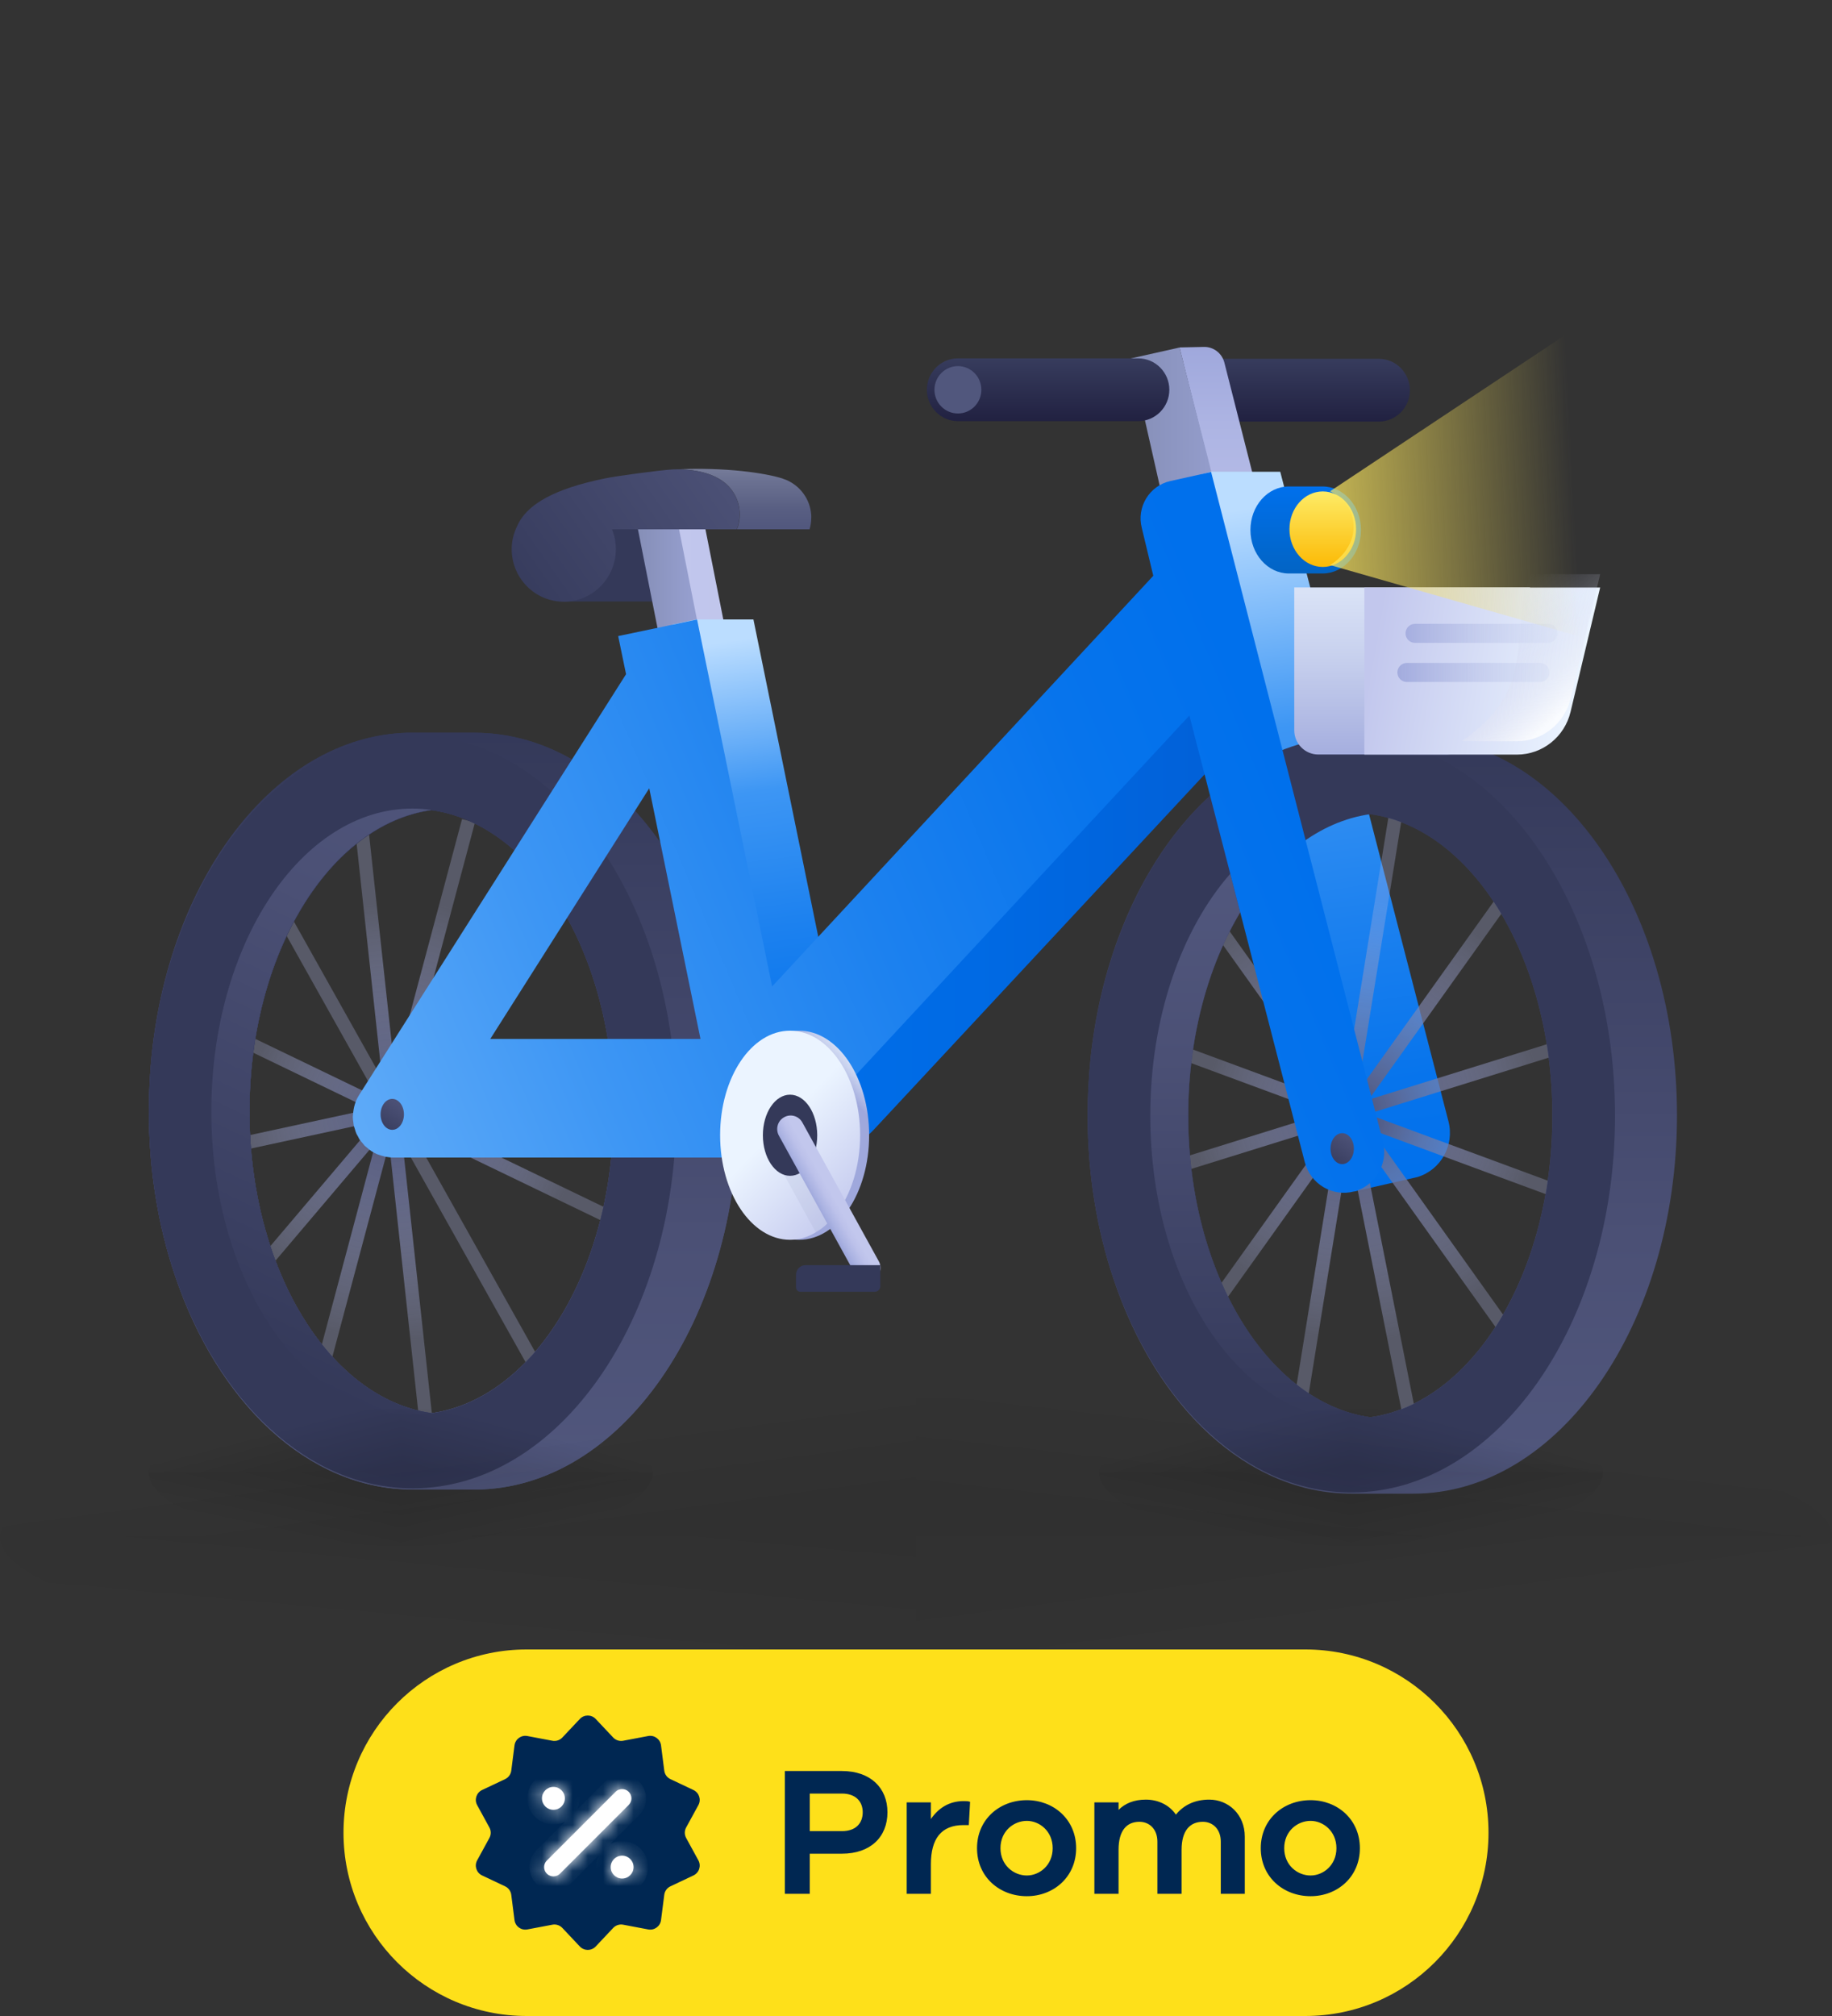 <svg width="120" height="132" viewBox="0 0 120 132" fill="none" xmlns="http://www.w3.org/2000/svg">
<rect x="0" y="0" width="120" height="132" fill="#333333" stroke="none"/>
<path d="M90.315 23.494H78.503C77.381 23.494 76.468 24.416 76.468 25.549C76.468 26.682 77.381 27.604 78.503 27.604H90.315C91.437 27.604 92.35 26.682 92.35 25.549C92.35 24.416 91.437 23.494 90.315 23.494Z" fill="url(#paint0_linear_8033_267336)"/>
<path d="M36.923 39.382H42.908L42.047 33.756L37.325 34.277L36.923 39.382Z" fill="#343959"/>
<path d="M27.962 93.593L23.597 53.371" stroke="url(#paint1_radial_8033_267336)" stroke-width="0.875" stroke-miterlimit="10"/>
<path d="M20.258 92.81L30.687 53.744" stroke="url(#paint2_radial_8033_267336)" stroke-width="0.875" stroke-miterlimit="10"/>
<path d="M13.24 66.828L40.786 80.108" stroke="url(#paint3_radial_8033_267336)" stroke-width="0.875" stroke-miterlimit="10"/>
<path d="M14.268 86.324L38.425 57.836" stroke="url(#paint4_radial_8033_267336)" stroke-width="0.875" stroke-miterlimit="10"/>
<path d="M10.895 75.952L42.494 69.123" stroke="url(#paint5_radial_8033_267336)" stroke-width="0.875" stroke-miterlimit="10"/>
<path d="M15.906 55.266L35.648 90.473" stroke="url(#paint6_radial_8033_267336)" stroke-width="0.875" stroke-miterlimit="10"/>
<path d="M45.865 32.926L44.136 33.275L50.695 66.361L52.423 66.012L45.865 32.926Z" fill="url(#paint7_linear_8033_267336)"/>
<path d="M44.168 33.082L41.578 33.605L48.137 66.692L50.727 66.168L44.168 33.082Z" fill="url(#paint8_linear_8033_267336)"/>
<path d="M55.739 71.807L52.202 72.546L50.559 72.895L44.012 40.898L45.616 40.56H49.351L55.739 71.807Z" fill="url(#paint9_linear_8033_267336)"/>
<path d="M92.355 72.37L89.793 73.017L84.612 52.199L79.879 33.201L79.097 30.07L77.261 22.749C77.261 22.749 78.117 22.732 78.865 22.715C79.488 22.704 80.038 23.127 80.197 23.734L82.56 33.03L92.36 72.364L92.355 72.37Z" fill="url(#paint10_linear_8033_267336)"/>
<path d="M89.755 73.027L86.337 73.891L76.265 33.143L74.082 23.466L77.263 22.754L79.139 30.075L79.915 33.206L84.614 52.203L89.76 73.033L89.755 73.027Z" fill="url(#paint11_linear_8033_267336)"/>
<path d="M49.79 74.188L47.216 71.744L77.126 39.627L83.543 45.723L57.243 73.959C55.248 76.1 51.91 76.209 49.784 74.188H49.79Z" fill="url(#paint12_linear_8033_267336)"/>
<path d="M31.084 47.973H27.026C18.365 47.973 11.195 57.102 9.943 69.025C9.818 70.25 9.75 71.509 9.75 72.78C9.75 76.615 10.362 80.244 11.45 83.478C14.228 91.789 20.162 97.53 27.026 97.53H31.084C40.623 97.53 48.355 86.432 48.355 72.751C48.355 59.071 40.629 47.978 31.084 47.978V47.973ZM28.262 92.528C21.568 91.589 16.342 83.1 16.342 72.78C16.342 62.46 21.568 53.983 28.262 53.038C34.956 53.971 40.193 62.448 40.193 72.78C40.193 83.112 34.956 91.595 28.262 92.528Z" fill="url(#paint13_linear_8033_267336)"/>
<path d="M27.026 48.123C18.382 48.123 11.212 57.195 9.943 69.027C9.818 70.252 9.75 71.511 9.75 72.781C9.75 76.617 10.362 80.246 11.45 83.48C14.239 91.745 20.168 97.452 27.026 97.452C36.565 97.452 44.296 86.404 44.296 72.781C44.296 59.159 36.571 48.117 27.026 48.117V48.123ZM28.262 92.535C21.568 91.596 16.342 83.107 16.342 72.787C16.342 62.467 21.568 53.99 28.262 53.045C34.956 53.978 40.193 62.456 40.193 72.787C40.193 83.119 34.956 91.602 28.262 92.535Z" fill="#343959"/>
<path d="M28.262 92.528C28.069 92.562 27.865 92.579 27.649 92.597C27.445 92.614 27.236 92.62 27.02 92.62C19.742 92.62 13.842 83.736 13.842 72.775C13.842 61.813 19.742 52.941 27.02 52.941C27.23 52.941 27.445 52.947 27.649 52.964C27.859 52.981 28.063 53.004 28.262 53.033C21.568 53.972 16.342 62.443 16.342 72.775C16.342 83.106 21.568 91.584 28.262 92.522V92.528Z" fill="url(#paint14_linear_8033_267336)"/>
<path d="M31.084 47.973H27.026C18.365 47.973 11.195 57.102 9.943 69.025C9.818 70.25 9.75 71.509 9.75 72.78C9.75 76.615 10.362 80.244 11.45 83.478C14.228 91.789 20.162 97.53 27.026 97.53H31.084C40.623 97.53 48.355 86.432 48.355 72.751C48.355 59.071 40.629 47.978 31.084 47.978V47.973ZM28.262 92.528C21.568 91.589 16.342 83.1 16.342 72.78C16.342 62.46 21.568 53.983 28.262 53.038C34.956 53.971 40.193 62.448 40.193 72.78C40.193 83.112 34.956 91.595 28.262 92.528Z" fill="url(#paint15_linear_8033_267336)"/>
<path d="M27.026 48.123C18.382 48.123 11.212 57.195 9.943 69.027C9.818 70.252 9.75 71.511 9.75 72.781C9.75 76.617 10.362 80.246 11.45 83.48C14.239 91.745 20.168 97.452 27.026 97.452C36.565 97.452 44.296 86.404 44.296 72.781C44.296 59.159 36.571 48.117 27.026 48.117V48.123ZM28.262 92.535C21.568 91.596 16.342 83.107 16.342 72.787C16.342 62.467 21.568 53.99 28.262 53.045C34.956 53.978 40.193 62.456 40.193 72.787C40.193 83.119 34.956 91.602 28.262 92.535Z" fill="#343959"/>
<path d="M28.262 92.528C28.069 92.562 27.865 92.579 27.649 92.597C27.445 92.614 27.236 92.62 27.02 92.62C19.742 92.62 13.842 83.736 13.842 72.775C13.842 61.813 19.742 52.941 27.02 52.941C27.23 52.941 27.445 52.947 27.649 52.964C27.859 52.981 28.063 53.004 28.262 53.033C21.568 53.972 16.342 62.443 16.342 72.775C16.342 83.106 21.568 91.584 28.262 92.522V92.528Z" fill="url(#paint16_linear_8033_267336)"/>
<path d="M92.576 48.242H88.518C79.857 48.242 72.687 57.372 71.434 69.295C71.31 70.52 71.242 71.779 71.242 73.05C71.242 76.885 71.854 80.514 72.942 83.748C75.719 92.059 81.654 97.8 88.518 97.8H92.576C102.115 97.8 109.846 86.701 109.846 73.021C109.846 59.341 102.121 48.248 92.576 48.248V48.242ZM89.753 92.797C83.059 91.858 77.834 83.37 77.834 73.05C77.834 62.729 83.059 54.252 89.753 53.308C96.447 54.241 101.684 62.718 101.684 73.05C101.684 83.381 96.447 91.864 89.753 92.797Z" fill="url(#paint17_linear_8033_267336)"/>
<path d="M74.559 23.465H62.747C61.624 23.465 60.712 24.386 60.712 25.52C60.712 26.653 61.624 27.575 62.747 27.575H74.559C75.681 27.575 76.594 26.653 76.594 25.52C76.594 24.386 75.681 23.465 74.559 23.465Z" fill="url(#paint18_linear_8033_267336)"/>
<path d="M62.745 27.073C63.594 27.073 64.281 26.379 64.281 25.522C64.281 24.665 63.594 23.971 62.745 23.971C61.897 23.971 61.209 24.665 61.209 25.522C61.209 26.379 61.897 27.073 62.745 27.073Z" fill="#51577D"/>
<path d="M92.843 77.069L88.699 78.014L78.718 31.049L79.336 30.889H83.859L88.41 48.427L94.878 73.423C95.28 74.997 94.379 76.606 92.843 77.069Z" fill="url(#paint19_linear_8033_267336)"/>
<path d="M53.138 33.893C53.138 34.162 53.104 34.42 53.025 34.66H48.269C48.394 34.357 48.456 34.031 48.456 33.681C48.456 32.634 47.855 31.724 46.983 31.289C46.937 31.26 46.903 31.243 46.869 31.226C46.217 30.905 45.339 30.728 44.324 30.728C47.498 30.585 50.128 30.968 51.267 31.335C51.267 31.335 51.273 31.338 51.284 31.346C51.426 31.392 51.568 31.444 51.698 31.518C52.554 31.964 53.144 32.863 53.144 33.905L53.138 33.893Z" fill="url(#paint20_linear_8033_267336)"/>
<path d="M48.451 33.68C48.451 32.633 47.85 31.723 46.977 31.288C46.932 31.259 46.898 31.242 46.864 31.224C46.212 30.904 45.334 30.727 44.319 30.727C44.223 30.727 44.132 30.738 44.036 30.738C43.208 30.784 40.21 31.19 39.586 31.333C36.202 32.026 34.751 33.022 34.105 34.018C34.1 34.029 34.088 34.041 34.083 34.052C33.998 34.184 33.93 34.316 33.873 34.447C33.652 34.905 33.516 35.409 33.516 35.953C33.516 37.859 35.046 39.398 36.928 39.398C38.81 39.398 40.34 37.853 40.34 35.953C40.34 35.495 40.249 35.06 40.085 34.659H48.258C48.383 34.355 48.445 34.029 48.445 33.68H48.451Z" fill="url(#paint21_linear_8033_267336)"/>
<path d="M92.441 93.313L84.54 53.647" stroke="url(#paint22_radial_8033_267336)" stroke-width="0.875" stroke-miterlimit="10"/>
<path d="M84.959 93.243L91.42 53.312" stroke="url(#paint23_radial_8033_267336)" stroke-width="0.875" stroke-miterlimit="10"/>
<path d="M75.397 68.172L104.06 78.761" stroke="url(#paint24_radial_8033_267336)" stroke-width="0.875" stroke-miterlimit="10"/>
<path d="M78.197 87.29L99.922 56.867" stroke="url(#paint25_radial_8033_267336)" stroke-width="0.875" stroke-miterlimit="10"/>
<path d="M73.969 77.343L104.854 67.732" stroke="url(#paint26_radial_8033_267336)" stroke-width="0.875" stroke-miterlimit="10"/>
<path d="M76.78 56.457L100.206 89.284" stroke="url(#paint27_radial_8033_267336)" stroke-width="0.875" stroke-miterlimit="10"/>
<path d="M88.518 48.242C79.874 48.242 72.704 57.458 71.434 69.295C71.31 70.52 71.242 71.779 71.242 73.05C71.242 76.885 71.854 80.514 72.942 83.748C75.731 92.013 81.659 97.72 88.518 97.72C98.057 97.72 105.788 86.672 105.788 73.05C105.788 59.427 98.063 48.242 88.518 48.242ZM89.753 92.797C83.059 91.858 77.834 83.37 77.834 73.05C77.834 62.729 83.059 54.252 89.753 53.308C96.447 54.241 101.684 62.718 101.684 73.05C101.684 83.381 96.447 91.864 89.753 92.797Z" fill="#343959"/>
<path d="M89.759 92.798C89.555 92.833 89.351 92.85 89.141 92.867C88.937 92.884 88.728 92.896 88.518 92.896C81.24 92.896 75.346 84.006 75.346 73.045C75.346 66.577 77.409 60.83 80.588 57.207L81.24 59.726C79.126 63.252 77.828 67.922 77.828 73.045C77.828 83.365 83.06 91.854 89.759 92.798Z" fill="url(#paint28_linear_8033_267336)"/>
<path d="M90.586 74.755C90.949 76.18 90.105 77.64 88.693 78.012C87.282 78.384 85.837 77.526 85.468 76.1L77.907 46.851L52.123 74.624L51.919 74.429C51.466 75.236 50.616 75.791 49.629 75.791H25.744C25.586 75.791 25.427 75.768 25.268 75.74C25.223 75.74 25.183 75.722 25.149 75.711C25.03 75.683 24.905 75.648 24.792 75.602L24.69 75.568C24.566 75.511 24.441 75.448 24.322 75.368C24.31 75.368 24.305 75.356 24.299 75.35C24.203 75.287 24.129 75.219 24.044 75.15C23.993 75.104 23.936 75.064 23.885 75.019C23.829 74.956 23.778 74.893 23.727 74.824C23.676 74.755 23.613 74.698 23.562 74.624C23.517 74.555 23.483 74.486 23.449 74.412C23.404 74.332 23.352 74.257 23.324 74.171C23.29 74.097 23.273 74.022 23.25 73.942C23.222 73.851 23.188 73.771 23.166 73.679C23.154 73.61 23.148 73.547 23.143 73.479C23.126 73.37 23.109 73.261 23.109 73.153C23.109 73.153 23.109 73.135 23.109 73.124C23.109 73.072 23.12 73.015 23.126 72.964C23.154 72.523 23.273 72.082 23.528 71.687L41.008 44.144L40.492 41.648L44.012 40.91L45.616 40.572H45.662L50.576 64.59L75.543 37.699L74.79 34.568C74.438 33.2 75.283 31.809 76.649 31.5L79.33 30.904L90.592 74.767L90.586 74.755ZM45.883 68.024L42.527 51.613L32.115 68.024H45.883Z" fill="url(#paint29_linear_8033_267336)"/>
<path d="M52.345 81.178C54.877 81.178 56.93 78.113 56.93 74.332C56.93 70.551 54.877 67.486 52.345 67.486C49.812 67.486 47.76 70.551 47.76 74.332C47.76 78.113 49.812 81.178 52.345 81.178Z" fill="url(#paint30_linear_8033_267336)"/>
<path d="M56.34 74.326C56.34 76.376 55.739 78.213 54.787 79.466C54.583 79.724 54.373 79.959 54.152 80.153C53.931 80.365 53.688 80.543 53.438 80.686C52.917 81.006 52.344 81.178 51.749 81.178C49.221 81.178 47.169 78.11 47.169 74.326C47.169 70.543 49.221 67.486 51.749 67.486C54.277 67.486 56.34 70.549 56.34 74.326Z" fill="url(#paint31_linear_8033_267336)"/>
<path d="M25.694 73.977C26.117 73.977 26.459 73.524 26.459 72.964C26.459 72.405 26.117 71.951 25.694 71.951C25.271 71.951 24.929 72.405 24.929 72.964C24.929 73.524 25.271 73.977 25.694 73.977Z" fill="url(#paint32_linear_8033_267336)"/>
<path d="M87.918 76.222C88.34 76.222 88.683 75.768 88.683 75.209C88.683 74.649 88.34 74.195 87.918 74.195C87.495 74.195 87.152 74.649 87.152 75.209C87.152 75.768 87.495 76.222 87.918 76.222Z" fill="url(#paint33_linear_8033_267336)"/>
<g style="mix-blend-mode:multiply" opacity="0.12">
<path d="M54.788 79.472C54.584 79.73 54.374 79.964 54.153 80.159C53.932 80.371 53.688 80.548 53.439 80.691L50.542 75.431C50.316 75.002 50.463 74.464 50.888 74.223C51.319 73.983 51.846 74.143 52.084 74.573L54.788 79.472Z" fill="#858EB5"/>
</g>
<path d="M51.75 76.988C52.733 76.988 53.53 75.799 53.53 74.332C53.53 72.865 52.733 71.676 51.75 71.676C50.767 71.676 49.97 72.865 49.97 74.332C49.97 75.799 50.767 76.988 51.75 76.988Z" fill="#343959"/>
<path d="M56.795 83.902C56.484 83.902 56.189 83.736 56.025 83.444L51.02 74.36C50.782 73.931 50.935 73.387 51.36 73.153C51.785 72.912 52.323 73.067 52.556 73.496L57.561 82.58C57.799 83.009 57.646 83.553 57.221 83.787C57.084 83.862 56.937 83.902 56.795 83.902Z" fill="url(#paint34_linear_8033_267336)"/>
<path d="M52.77 82.838H57.661V84.223C57.661 84.418 57.502 84.578 57.31 84.578H52.418C52.265 84.578 52.141 84.452 52.141 84.297V83.468C52.141 83.118 52.418 82.838 52.764 82.838H52.77Z" fill="#343959"/>
<path d="M94.769 49.403H86.352C85.485 49.403 84.776 48.694 84.776 47.812V38.465H100.221L98.283 46.604C97.892 48.247 96.441 49.403 94.769 49.403Z" fill="url(#paint35_linear_8033_267336)"/>
<path d="M104.813 38.471L102.875 46.61C102.484 48.247 101.033 49.409 99.361 49.409H89.368V38.471H104.813Z" fill="url(#paint36_linear_8033_267336)"/>
<path opacity="0.77" d="M104.814 37.596L102.876 45.735C102.485 47.372 101.034 48.534 99.362 48.534H95.74C100.977 44.951 98.676 41.31 100.286 37.596H104.82H104.814Z" fill="url(#paint37_linear_8033_267336)"/>
<path d="M101.406 40.846H92.683C92.342 40.846 92.066 41.125 92.066 41.47C92.066 41.814 92.342 42.093 92.683 42.093H101.406C101.748 42.093 102.024 41.814 102.024 41.47C102.024 41.125 101.748 40.846 101.406 40.846Z" fill="url(#paint38_linear_8033_267336)"/>
<path d="M100.874 43.406H92.151C91.81 43.406 91.533 43.686 91.533 44.03C91.533 44.375 91.81 44.654 92.151 44.654H100.874C101.215 44.654 101.492 44.375 101.492 44.03C101.492 43.686 101.215 43.406 100.874 43.406Z" fill="url(#paint39_linear_8033_267336)"/>
<path d="M86.629 31.852H84.424C83.029 31.852 81.906 33.128 81.906 34.701C81.906 36.274 83.035 37.55 84.424 37.55H86.629C88.023 37.55 89.146 36.274 89.146 34.701C89.146 33.128 88.017 31.852 86.629 31.852Z" fill="url(#paint40_linear_8033_267336)"/>
<path d="M86.645 37.122C87.85 37.122 88.827 36.014 88.827 34.649C88.827 33.283 87.85 32.176 86.645 32.176C85.439 32.176 84.462 33.283 84.462 34.649C84.462 36.014 85.439 37.122 86.645 37.122Z" fill="url(#paint41_linear_8033_267336)"/>
<path d="M110.25 16.801L87.12 32.169C87.12 32.169 88.664 32.831 88.664 34.487C88.664 36.143 87.12 36.998 87.12 36.998L110.25 43.619V16.801Z" fill="url(#paint42_linear_8033_267336)"/>
<path opacity="0.05" d="M0.003 100.605H60V110.25C26.707 110.105 0.003 105.838 0.003 100.605Z" fill="url(#paint43_linear_8033_267336)"/>
<path opacity="0.05" d="M60 91.504V100.61H0C0 95.581 26.111 91.5 58.323 91.5C58.883 91.5 59.443 91.5 60 91.5V91.504Z" fill="url(#paint44_linear_8033_267336)"/>
<path opacity="0.05" d="M60 100.61H120C120 95.581 93.889 91.5 61.677 91.5C61.117 91.5 60.557 91.5 60 91.5V100.61Z" fill="url(#paint45_linear_8033_267336)"/>
<g opacity="0.05">
<path d="M119.994 100.605H59.997V110.25C93.29 110.105 119.994 105.838 119.994 100.605Z" fill="url(#paint46_linear_8033_267336)" style="mix-blend-mode:multiply"/>
</g>
<g opacity="0.7">
<path opacity="0.2" d="M26.25 92.25V96.402H9.75C9.75 94.109 16.931 92.248 25.789 92.248C25.943 92.248 26.097 92.248 26.25 92.248V92.25Z" fill="url(#paint47_linear_8033_267336)"/>
<path opacity="0.2" d="M26.25 92.25V96.402H42.75C42.75 94.109 35.569 92.248 26.711 92.248C26.557 92.248 26.403 92.248 26.25 92.248V92.25Z" fill="url(#paint48_linear_8033_267336)"/>
<path opacity="0.2" d="M9.75 96.402H26.25V101.248C17.094 101.176 9.75 99.031 9.75 96.402Z" fill="url(#paint49_linear_8033_267336)"/>
<path opacity="0.2" d="M42.75 96.402H26.25V101.248C35.406 101.176 42.75 99.031 42.75 96.402Z" fill="url(#paint50_linear_8033_267336)"/>
</g>
<g opacity="0.7">
<path opacity="0.2" d="M88.5 92.25V96.402H72C72 94.109 79.181 92.248 88.039 92.248C88.193 92.248 88.347 92.248 88.5 92.248V92.25Z" fill="url(#paint51_linear_8033_267336)"/>
<path opacity="0.2" d="M88.5 92.25V96.402H105C105 94.109 97.819 92.248 88.961 92.248C88.807 92.248 88.653 92.248 88.5 92.248V92.25Z" fill="url(#paint52_linear_8033_267336)"/>
<path opacity="0.2" d="M72 96.402H88.5V101.248C79.344 101.176 72 99.031 72 96.402Z" fill="url(#paint53_linear_8033_267336)"/>
<path opacity="0.2" d="M105 96.402H88.5V101.248C97.656 101.176 105 99.031 105 96.402Z" fill="url(#paint54_linear_8033_267336)"/>
</g>
<path d="M22.5 120C22.5 113.373 27.873 108 34.5 108H85.5C92.127 108 97.5 113.373 97.5 120V120C97.5 126.627 92.127 132 85.5 132H34.5C27.873 132 22.5 126.627 22.5 120V120Z" fill="#FEE01A"/>
<path d="M37.98 112.551C38.262 112.252 38.738 112.252 39.02 112.551L40.165 113.766C40.332 113.943 40.578 114.023 40.817 113.978L42.458 113.668C42.862 113.592 43.246 113.871 43.299 114.279L43.511 115.935C43.542 116.177 43.694 116.386 43.914 116.49L45.424 117.204C45.795 117.38 45.942 117.832 45.745 118.192L44.944 119.657C44.827 119.871 44.827 120.129 44.944 120.343L45.745 121.808C45.942 122.168 45.795 122.62 45.424 122.796L43.914 123.51C43.694 123.614 43.542 123.823 43.511 124.065L43.299 125.721C43.246 126.129 42.862 126.408 42.458 126.332L40.817 126.022C40.578 125.977 40.332 126.057 40.165 126.234L39.02 127.449C38.738 127.748 38.262 127.748 37.98 127.449L36.835 126.234C36.668 126.057 36.422 125.977 36.183 126.022L34.542 126.332C34.138 126.408 33.754 126.129 33.701 125.721L33.489 124.065C33.458 123.823 33.306 123.614 33.086 123.51L31.576 122.796C31.205 122.62 31.058 122.168 31.255 121.808L32.056 120.343C32.173 120.129 32.173 119.871 32.056 119.657L31.255 118.192C31.058 117.832 31.205 117.38 31.576 117.204L33.086 116.49C33.306 116.386 33.458 116.177 33.489 115.935L33.701 114.279C33.754 113.871 34.138 113.592 34.542 113.668L36.183 113.978C36.422 114.023 36.668 113.943 36.835 113.766L37.98 112.551Z" fill="#002752"/>
<mask id="path-66-inside-1_8033_267336" fill="white">
<path fill-rule="evenodd" clip-rule="evenodd" d="M37 117.75C37 118.164 36.664 118.5 36.25 118.5C35.836 118.5 35.5 118.164 35.5 117.75C35.5 117.336 35.836 117 36.25 117C36.664 117 37 117.336 37 117.75ZM41.181 117.32C41.419 117.558 41.419 117.943 41.181 118.181L36.681 122.681C36.443 122.919 36.057 122.919 35.819 122.681C35.581 122.443 35.581 122.058 35.819 121.82L40.319 117.32C40.557 117.082 40.943 117.082 41.181 117.32ZM40.75 123C41.164 123 41.5 122.664 41.5 122.25C41.5 121.836 41.164 121.5 40.75 121.5C40.336 121.5 40 121.836 40 122.25C40 122.664 40.336 123 40.75 123Z"/>
</mask>
<path fill-rule="evenodd" clip-rule="evenodd" d="M37 117.75C37 118.164 36.664 118.5 36.25 118.5C35.836 118.5 35.5 118.164 35.5 117.75C35.5 117.336 35.836 117 36.25 117C36.664 117 37 117.336 37 117.75ZM41.181 117.32C41.419 117.558 41.419 117.943 41.181 118.181L36.681 122.681C36.443 122.919 36.057 122.919 35.819 122.681C35.581 122.443 35.581 122.058 35.819 121.82L40.319 117.32C40.557 117.082 40.943 117.082 41.181 117.32ZM40.75 123C41.164 123 41.5 122.664 41.5 122.25C41.5 121.836 41.164 121.5 40.75 121.5C40.336 121.5 40 121.836 40 122.25C40 122.664 40.336 123 40.75 123Z" fill="white"/>
<path d="M41.181 118.181L40.505 117.506L40.505 117.506L41.181 118.181ZM41.181 117.32L40.505 117.995L40.505 117.995L41.181 117.32ZM36.681 122.681L36.005 122.005L36.005 122.005L36.681 122.681ZM35.819 122.681L36.495 122.005L36.495 122.005L35.819 122.681ZM35.819 121.82L35.143 121.144L35.143 121.144L35.819 121.82ZM40.319 117.32L40.995 117.995L40.995 117.995L40.319 117.32ZM36.25 119.456C37.192 119.456 37.956 118.692 37.956 117.75H36.044C36.044 117.636 36.136 117.544 36.25 117.544V119.456ZM34.544 117.75C34.544 118.692 35.308 119.456 36.25 119.456V117.544C36.364 117.544 36.456 117.636 36.456 117.75H34.544ZM36.25 116.044C35.308 116.044 34.544 116.808 34.544 117.75H36.456C36.456 117.864 36.364 117.956 36.25 117.956V116.044ZM37.956 117.75C37.956 116.808 37.192 116.044 36.25 116.044V117.956C36.136 117.956 36.044 117.864 36.044 117.75H37.956ZM41.857 118.857C42.468 118.246 42.468 117.255 41.857 116.644L40.505 117.995C40.37 117.86 40.37 117.641 40.505 117.506L41.857 118.857ZM37.357 123.357L41.857 118.857L40.505 117.506L36.005 122.005L37.357 123.357ZM35.143 123.357C35.755 123.968 36.745 123.968 37.357 123.357L36.005 122.005C36.14 121.87 36.36 121.87 36.495 122.005L35.143 123.357ZM35.143 121.144C34.532 121.755 34.532 122.746 35.143 123.357L36.495 122.005C36.63 122.141 36.63 122.36 36.495 122.495L35.143 121.144ZM39.643 116.644L35.143 121.144L36.495 122.495L40.995 117.995L39.643 116.644ZM41.857 116.644C41.246 116.033 40.255 116.033 39.643 116.644L40.995 117.995C40.86 118.131 40.64 118.131 40.505 117.995L41.857 116.644ZM40.544 122.25C40.544 122.136 40.636 122.044 40.75 122.044V123.956C41.692 123.956 42.456 123.192 42.456 122.25H40.544ZM40.75 122.456C40.636 122.456 40.544 122.364 40.544 122.25H42.456C42.456 121.308 41.692 120.544 40.75 120.544V122.456ZM40.956 122.25C40.956 122.364 40.864 122.456 40.75 122.456V120.544C39.808 120.544 39.044 121.308 39.044 122.25H40.956ZM40.75 122.044C40.864 122.044 40.956 122.136 40.956 122.25H39.044C39.044 123.192 39.808 123.956 40.75 123.956V122.044Z" fill="white" mask="url(#path-66-inside-1_8033_267336)"/>
<path d="M55.154 115.96C57.002 115.96 58.13 117.052 58.13 118.66C58.13 120.292 57.002 121.372 55.154 121.372H53.042V124H51.41V115.96H55.154ZM53.042 119.896H55.154C56.03 119.896 56.51 119.404 56.51 118.66C56.51 117.94 56.03 117.436 55.154 117.436H53.042V119.896ZM63.123 117.928C63.279 117.928 63.399 117.928 63.543 117.976L63.459 119.5H63.111C61.647 119.5 60.975 120.4 60.975 122.068V124H59.391V118.012H60.975V119.104C61.455 118.408 62.151 117.928 63.123 117.928ZM67.261 117.868C69.013 117.868 70.489 119.128 70.489 121.012C70.489 122.896 69.013 124.156 67.261 124.156C65.473 124.156 63.997 122.896 63.997 121.012C63.997 119.128 65.473 117.868 67.261 117.868ZM67.261 122.8C68.089 122.8 68.953 122.128 68.953 121.012C68.953 119.896 68.089 119.224 67.261 119.224C66.397 119.224 65.533 119.896 65.533 121.012C65.533 122.128 66.397 122.8 67.261 122.8ZM79.208 117.832C80.456 117.832 81.536 118.792 81.536 120.256V124H79.964V120.58C79.964 119.776 79.448 119.284 78.788 119.284C77.948 119.284 77.396 119.86 77.396 121.12V124H75.812V120.58C75.812 119.776 75.296 119.284 74.636 119.284C73.796 119.284 73.268 119.86 73.268 121.12V124H71.684V118.012H73.268V118.504C73.688 118.084 74.276 117.832 75.056 117.832C75.86 117.832 76.592 118.18 77.024 118.816C77.516 118.204 78.248 117.832 79.208 117.832ZM85.847 117.868C87.599 117.868 89.075 119.128 89.075 121.012C89.075 122.896 87.599 124.156 85.847 124.156C84.059 124.156 82.583 122.896 82.583 121.012C82.583 119.128 84.059 117.868 85.847 117.868ZM85.847 122.8C86.675 122.8 87.539 122.128 87.539 121.012C87.539 119.896 86.675 119.224 85.847 119.224C84.983 119.224 84.119 119.896 84.119 121.012C84.119 122.128 84.983 122.8 85.847 122.8Z" fill="#002752"/>
<defs>
<linearGradient id="paint0_linear_8033_267336" x1="84.409" y1="27.604" x2="84.409" y2="23.494" gradientUnits="userSpaceOnUse">
<stop stop-color="#212141"/>
<stop offset="1" stop-color="#373C5D"/>
</linearGradient>
<radialGradient id="paint1_radial_8033_267336" cx="0" cy="0" r="1" gradientUnits="userSpaceOnUse" gradientTransform="translate(25.779 73.479) scale(14.21 14.35)">
<stop stop-color="#51577D"/>
<stop offset="1" stop-color="#AEB5E3" stop-opacity="0.3"/>
</radialGradient>
<radialGradient id="paint2_radial_8033_267336" cx="0" cy="0" r="1" gradientUnits="userSpaceOnUse" gradientTransform="translate(25.473 73.28) scale(14.266 14.407)">
<stop stop-color="#51577D"/>
<stop offset="1" stop-color="#AEB5E3" stop-opacity="0.3"/>
</radialGradient>
<radialGradient id="paint3_radial_8033_267336" cx="0" cy="0" r="1" gradientUnits="userSpaceOnUse" gradientTransform="translate(27.013 73.468) scale(10.951 11.059)">
<stop stop-color="#51577D"/>
<stop offset="1" stop-color="#AEB5E3" stop-opacity="0.3"/>
</radialGradient>
<radialGradient id="paint4_radial_8033_267336" cx="0" cy="0" r="1" gradientUnits="userSpaceOnUse" gradientTransform="translate(26.346 72.083) scale(13.331 13.463)">
<stop stop-color="#51577D"/>
<stop offset="1" stop-color="#AEB5E3" stop-opacity="0.3"/>
</radialGradient>
<radialGradient id="paint5_radial_8033_267336" cx="0" cy="0" r="1" gradientUnits="userSpaceOnUse" gradientTransform="translate(26.698 72.54) scale(11.506 11.62)">
<stop stop-color="#51577D"/>
<stop offset="1" stop-color="#AEB5E3" stop-opacity="0.3"/>
</radialGradient>
<radialGradient id="paint6_radial_8033_267336" cx="0" cy="0" r="1" gradientUnits="userSpaceOnUse" gradientTransform="translate(-368.106 72.872) scale(14.34 14.482)">
<stop stop-color="#51577D"/>
<stop offset="1" stop-color="#AEB5E3" stop-opacity="0.3"/>
</radialGradient>
<linearGradient id="paint7_linear_8033_267336" x1="44.136" y1="49.635" x2="52.422" y2="49.635" gradientUnits="userSpaceOnUse">
<stop stop-color="#C2C7ED"/>
<stop offset="0.55" stop-color="#C0C5EC"/>
<stop offset="0.75" stop-color="#B9BFE8"/>
<stop offset="0.9" stop-color="#ADB4E3"/>
<stop offset="1" stop-color="#9FA8DC"/>
</linearGradient>
<linearGradient id="paint8_linear_8033_267336" x1="41.597" y1="49.874" x2="50.751" y2="49.874" gradientUnits="userSpaceOnUse">
<stop stop-color="#858EB5"/>
<stop offset="0.05" stop-color="#8790B9"/>
<stop offset="0.36" stop-color="#949DCC"/>
<stop offset="0.67" stop-color="#9CA5D8"/>
<stop offset="1" stop-color="#9FA8DC"/>
</linearGradient>
<linearGradient id="paint9_linear_8033_267336" x1="53.818" y1="72.734" x2="49.26" y2="40.779" gradientUnits="userSpaceOnUse">
<stop stop-color="#0070EC"/>
<stop offset="0.15" stop-color="#0774EC"/>
<stop offset="0.38" stop-color="#1C81EF"/>
<stop offset="0.66" stop-color="#3D96F4"/>
<stop offset="0.97" stop-color="#BBDDFF"/>
</linearGradient>
<linearGradient id="paint10_linear_8033_267336" x1="84.805" y1="73.017" x2="84.805" y2="22.715" gradientUnits="userSpaceOnUse">
<stop stop-color="#C2C7ED"/>
<stop offset="0.55" stop-color="#C0C5EC"/>
<stop offset="0.75" stop-color="#B9BFE8"/>
<stop offset="0.9" stop-color="#ADB4E3"/>
<stop offset="1" stop-color="#9FA8DC"/>
</linearGradient>
<linearGradient id="paint11_linear_8033_267336" x1="73.805" y1="48.317" x2="89.755" y2="48.317" gradientUnits="userSpaceOnUse">
<stop stop-color="#858EB5"/>
<stop offset="0.05" stop-color="#8790B9"/>
<stop offset="0.36" stop-color="#949DCC"/>
<stop offset="0.67" stop-color="#9CA5D8"/>
<stop offset="1" stop-color="#9FA8DC"/>
</linearGradient>
<linearGradient id="paint12_linear_8033_267336" x1="47.216" y1="57.629" x2="83.543" y2="57.629" gradientUnits="userSpaceOnUse">
<stop stop-color="#0070EC"/>
<stop offset="0.46" stop-color="#006AE4"/>
<stop offset="1" stop-color="#015ED5"/>
</linearGradient>
<linearGradient id="paint13_linear_8033_267336" x1="29.049" y1="97.53" x2="29.049" y2="47.973" gradientUnits="userSpaceOnUse">
<stop stop-color="#51577D"/>
<stop offset="0.34" stop-color="#4B5075"/>
<stop offset="0.84" stop-color="#3A3F61"/>
<stop offset="1" stop-color="#343959"/>
</linearGradient>
<linearGradient id="paint14_linear_8033_267336" x1="21.058" y1="92.625" x2="21.058" y2="52.947" gradientUnits="userSpaceOnUse">
<stop stop-color="#343959"/>
<stop offset="0.16" stop-color="#3A3F61"/>
<stop offset="0.66" stop-color="#4B5075"/>
<stop offset="1" stop-color="#51577D"/>
</linearGradient>
<linearGradient id="paint15_linear_8033_267336" x1="29.049" y1="97.53" x2="29.049" y2="47.973" gradientUnits="userSpaceOnUse">
<stop stop-color="#51577D"/>
<stop offset="0.34" stop-color="#4B5075"/>
<stop offset="0.84" stop-color="#3A3F61"/>
<stop offset="1" stop-color="#343959"/>
</linearGradient>
<linearGradient id="paint16_linear_8033_267336" x1="35.194" y1="49.095" x2="16.37" y2="88.831" gradientUnits="userSpaceOnUse">
<stop stop-color="#51577D"/>
<stop offset="0.34" stop-color="#4B5075"/>
<stop offset="0.84" stop-color="#3A3F61"/>
<stop offset="1" stop-color="#343959"/>
</linearGradient>
<linearGradient id="paint17_linear_8033_267336" x1="90.541" y1="97.794" x2="90.541" y2="48.242" gradientUnits="userSpaceOnUse">
<stop stop-color="#51577D"/>
<stop offset="0.34" stop-color="#4B5075"/>
<stop offset="0.84" stop-color="#3A3F61"/>
<stop offset="1" stop-color="#343959"/>
</linearGradient>
<linearGradient id="paint18_linear_8033_267336" x1="68.653" y1="27.575" x2="68.653" y2="23.465" gradientUnits="userSpaceOnUse">
<stop stop-color="#212141"/>
<stop offset="1" stop-color="#373C5D"/>
</linearGradient>
<linearGradient id="paint19_linear_8033_267336" x1="92.31" y1="77.779" x2="85.341" y2="31.304" gradientUnits="userSpaceOnUse">
<stop stop-color="#0070EC"/>
<stop offset="0.15" stop-color="#0774EC"/>
<stop offset="0.38" stop-color="#1C81EF"/>
<stop offset="0.66" stop-color="#3D96F4"/>
<stop offset="0.97" stop-color="#BBDDFF"/>
</linearGradient>
<linearGradient id="paint20_linear_8033_267336" x1="48.728" y1="34.66" x2="48.728" y2="30.694" gradientUnits="userSpaceOnUse">
<stop stop-color="#51577D"/>
<stop offset="0.33" stop-color="#585E82"/>
<stop offset="0.82" stop-color="#6C7292"/>
<stop offset="1" stop-color="#767C99"/>
</linearGradient>
<linearGradient id="paint21_linear_8033_267336" x1="32.853" y1="40.194" x2="53.461" y2="25.635" gradientUnits="userSpaceOnUse">
<stop stop-color="#343959"/>
<stop offset="0.16" stop-color="#3A3F61"/>
<stop offset="0.66" stop-color="#4B5075"/>
<stop offset="1" stop-color="#51577D"/>
</linearGradient>
<radialGradient id="paint22_radial_8033_267336" cx="0" cy="0" r="1" gradientUnits="userSpaceOnUse" gradientTransform="translate(88.49 73.48) scale(14.244 14.384)">
<stop stop-color="#51577D"/>
<stop offset="1" stop-color="#AEB5E3" stop-opacity="0.3"/>
</radialGradient>
<radialGradient id="paint23_radial_8033_267336" cx="0" cy="0" r="1" gradientUnits="userSpaceOnUse" gradientTransform="translate(88.19 73.278) scale(14.232 14.373)">
<stop stop-color="#51577D"/>
<stop offset="1" stop-color="#AEB5E3" stop-opacity="0.3"/>
</radialGradient>
<radialGradient id="paint24_radial_8033_267336" cx="0" cy="0" r="1" gradientUnits="userSpaceOnUse" gradientTransform="translate(89.731 73.466) scale(10.922 11.03)">
<stop stop-color="#51577D"/>
<stop offset="1" stop-color="#AEB5E3" stop-opacity="0.3"/>
</radialGradient>
<radialGradient id="paint25_radial_8033_267336" cx="0" cy="0" r="1" gradientUnits="userSpaceOnUse" gradientTransform="translate(89.062 72.081) scale(13.32 13.451)">
<stop stop-color="#51577D"/>
<stop offset="1" stop-color="#AEB5E3" stop-opacity="0.3"/>
</radialGradient>
<radialGradient id="paint26_radial_8033_267336" cx="0" cy="0" r="1" gradientUnits="userSpaceOnUse" gradientTransform="translate(89.414 72.54) scale(11.54 11.654)">
<stop stop-color="#51577D"/>
<stop offset="1" stop-color="#AEB5E3" stop-opacity="0.3"/>
</radialGradient>
<radialGradient id="paint27_radial_8033_267336" cx="0" cy="0" r="1" gradientUnits="userSpaceOnUse" gradientTransform="translate(88.49 72.873) scale(14.357 14.499)">
<stop stop-color="#51577D"/>
<stop offset="1" stop-color="#AEB5E3" stop-opacity="0.3"/>
</radialGradient>
<linearGradient id="paint28_linear_8033_267336" x1="82.549" y1="92.896" x2="82.549" y2="57.207" gradientUnits="userSpaceOnUse">
<stop stop-color="#343959"/>
<stop offset="0.16" stop-color="#3A3F61"/>
<stop offset="0.66" stop-color="#4B5075"/>
<stop offset="1" stop-color="#51577D"/>
</linearGradient>
<linearGradient id="paint29_linear_8033_267336" x1="78.978" y1="38.787" x2="-2.658" y2="73.1" gradientUnits="userSpaceOnUse">
<stop stop-color="#0070EC"/>
<stop offset="0.13" stop-color="#0774EC"/>
<stop offset="0.32" stop-color="#1C81EF"/>
<stop offset="0.55" stop-color="#3D96F4"/>
<stop offset="0.81" stop-color="#6CB3FA"/>
<stop offset="1" stop-color="#92CBFF"/>
</linearGradient>
<linearGradient id="paint30_linear_8033_267336" x1="57.27" y1="69.719" x2="55.354" y2="71.48" gradientUnits="userSpaceOnUse">
<stop stop-color="#EBF4FF"/>
<stop offset="0.21" stop-color="#E1EAFA"/>
<stop offset="0.56" stop-color="#C8D1EE"/>
<stop offset="1" stop-color="#9FA8DC"/>
</linearGradient>
<linearGradient id="paint31_linear_8033_267336" x1="56.646" y1="79.163" x2="47.988" y2="70.782" gradientUnits="userSpaceOnUse">
<stop stop-color="#C2C7ED"/>
<stop offset="0.65" stop-color="#EBF4FF"/>
</linearGradient>
<linearGradient id="paint32_linear_8033_267336" x1="24.849" y1="74.246" x2="26.78" y2="71.373" gradientUnits="userSpaceOnUse">
<stop stop-color="#343959"/>
<stop offset="0.16" stop-color="#3A3F61"/>
<stop offset="0.66" stop-color="#4B5075"/>
<stop offset="1" stop-color="#51577D"/>
</linearGradient>
<linearGradient id="paint33_linear_8033_267336" x1="87.073" y1="76.491" x2="89.009" y2="73.618" gradientUnits="userSpaceOnUse">
<stop stop-color="#343959"/>
<stop offset="0.16" stop-color="#3A3F61"/>
<stop offset="0.66" stop-color="#4B5075"/>
<stop offset="1" stop-color="#51577D"/>
</linearGradient>
<linearGradient id="paint34_linear_8033_267336" x1="53.519" y1="78.922" x2="54.573" y2="78.313" gradientUnits="userSpaceOnUse">
<stop stop-color="#9FA8DC"/>
<stop offset="0.24" stop-color="#ABB3E2"/>
<stop offset="0.67" stop-color="#BCC1EA"/>
<stop offset="1" stop-color="#C2C7ED"/>
</linearGradient>
<linearGradient id="paint35_linear_8033_267336" x1="92.502" y1="50.542" x2="92.502" y2="33.136" gradientUnits="userSpaceOnUse">
<stop stop-color="#9FA8DC"/>
<stop offset="0.44" stop-color="#C8D1EE"/>
<stop offset="0.79" stop-color="#E1EAFA"/>
<stop offset="1" stop-color="#EBF4FF"/>
</linearGradient>
<linearGradient id="paint36_linear_8033_267336" x1="89.929" y1="42.661" x2="110.573" y2="46.272" gradientUnits="userSpaceOnUse">
<stop stop-color="#C2C7ED"/>
<stop offset="0.65" stop-color="#EBF4FF"/>
</linearGradient>
<linearGradient id="paint37_linear_8033_267336" x1="102.978" y1="46.376" x2="97.525" y2="39.823" gradientUnits="userSpaceOnUse">
<stop offset="0.02" stop-color="white"/>
<stop offset="0.06" stop-color="#FBFBFD" stop-opacity="0.95"/>
<stop offset="0.26" stop-color="#E9EBF6" stop-opacity="0.66"/>
<stop offset="0.46" stop-color="#DADDF1" stop-opacity="0.43"/>
<stop offset="0.63" stop-color="#CED2EC" stop-opacity="0.24"/>
<stop offset="0.79" stop-color="#C6CAE9" stop-opacity="0.11"/>
<stop offset="0.92" stop-color="#C0C5E7" stop-opacity="0.03"/>
<stop offset="1" stop-color="#BFC4E7" stop-opacity="0"/>
</linearGradient>
<linearGradient id="paint38_linear_8033_267336" x1="90.977" y1="41.47" x2="110.334" y2="41.47" gradientUnits="userSpaceOnUse">
<stop stop-color="#9FA8DC"/>
<stop offset="0.05" stop-color="#A3ACDE" stop-opacity="0.94"/>
<stop offset="0.31" stop-color="#BCC5E9" stop-opacity="0.61"/>
<stop offset="0.55" stop-color="#D0D9F2" stop-opacity="0.35"/>
<stop offset="0.75" stop-color="#DEE7F9" stop-opacity="0.16"/>
<stop offset="0.91" stop-color="#E7F0FD" stop-opacity="0.04"/>
<stop offset="1" stop-color="#EBF4FF" stop-opacity="0"/>
</linearGradient>
<linearGradient id="paint39_linear_8033_267336" x1="90.978" y1="44.03" x2="110.334" y2="44.03" gradientUnits="userSpaceOnUse">
<stop stop-color="#9FA8DC"/>
<stop offset="0.05" stop-color="#A3ACDE" stop-opacity="0.94"/>
<stop offset="0.31" stop-color="#BCC5E9" stop-opacity="0.61"/>
<stop offset="0.55" stop-color="#D0D9F2" stop-opacity="0.35"/>
<stop offset="0.75" stop-color="#DEE7F9" stop-opacity="0.16"/>
<stop offset="0.91" stop-color="#E7F0FD" stop-opacity="0.04"/>
<stop offset="1" stop-color="#EBF4FF" stop-opacity="0"/>
</linearGradient>
<linearGradient id="paint40_linear_8033_267336" x1="85.526" y1="37.543" x2="85.526" y2="31.852" gradientUnits="userSpaceOnUse">
<stop stop-color="#0264C4"/>
<stop offset="1" stop-color="#0070EC"/>
</linearGradient>
<linearGradient id="paint41_linear_8033_267336" x1="86.645" y1="37.122" x2="86.645" y2="32.182" gradientUnits="userSpaceOnUse">
<stop stop-color="#FCBA06"/>
<stop offset="1" stop-color="#FDEB66"/>
</linearGradient>
<linearGradient id="paint42_linear_8033_267336" x1="80.135" y1="34.818" x2="104.643" y2="33.525" gradientUnits="userSpaceOnUse">
<stop offset="0.03" stop-color="#FDE962"/>
<stop offset="0.939" stop-color="#FDE459" stop-opacity="0"/>
</linearGradient>
<linearGradient id="paint43_linear_8033_267336" x1="38.25" y1="99.772" x2="37.443" y2="108.556" gradientUnits="userSpaceOnUse">
<stop offset="0.01" stop-opacity="0.99"/>
<stop offset="0.991" stop-opacity="0"/>
</linearGradient>
<linearGradient id="paint44_linear_8033_267336" x1="33.75" y1="100.324" x2="32.947" y2="94.315" gradientUnits="userSpaceOnUse">
<stop offset="0.01" stop-opacity="0.99"/>
<stop offset="0.991" stop-opacity="0"/>
</linearGradient>
<linearGradient id="paint45_linear_8033_267336" x1="89.625" y1="100.324" x2="90.43" y2="93.203" gradientUnits="userSpaceOnUse">
<stop offset="0.01" stop-opacity="0.99"/>
<stop offset="0.991" stop-opacity="0"/>
</linearGradient>
<linearGradient id="paint46_linear_8033_267336" x1="89.625" y1="99.772" x2="90.578" y2="107.005" gradientUnits="userSpaceOnUse">
<stop stop-opacity="0.99"/>
<stop offset="0.907" stop-opacity="0"/>
</linearGradient>
<linearGradient id="paint47_linear_8033_267336" x1="19.031" y1="97.787" x2="17.936" y2="93.543" gradientUnits="userSpaceOnUse">
<stop offset="0.01" stop-opacity="0.99"/>
<stop offset="0.991" stop-opacity="0"/>
</linearGradient>
<linearGradient id="paint48_linear_8033_267336" x1="33.469" y1="97.787" x2="34.565" y2="93.543" gradientUnits="userSpaceOnUse">
<stop offset="0.01" stop-opacity="0.99"/>
<stop offset="0.991" stop-opacity="0"/>
</linearGradient>
<linearGradient id="paint49_linear_8033_267336" x1="20.269" y1="95.364" x2="19.151" y2="100.69" gradientUnits="userSpaceOnUse">
<stop stop-opacity="0.99"/>
<stop offset="0.991" stop-opacity="0"/>
</linearGradient>
<linearGradient id="paint50_linear_8033_267336" x1="32.231" y1="95.364" x2="33.349" y2="100.69" gradientUnits="userSpaceOnUse">
<stop stop-opacity="0.99"/>
<stop offset="0.991" stop-opacity="0"/>
</linearGradient>
<linearGradient id="paint51_linear_8033_267336" x1="81.281" y1="97.787" x2="80.186" y2="93.543" gradientUnits="userSpaceOnUse">
<stop offset="0.01" stop-opacity="0.99"/>
<stop offset="0.991" stop-opacity="0"/>
</linearGradient>
<linearGradient id="paint52_linear_8033_267336" x1="95.719" y1="97.787" x2="96.814" y2="93.543" gradientUnits="userSpaceOnUse">
<stop offset="0.01" stop-opacity="0.99"/>
<stop offset="0.991" stop-opacity="0"/>
</linearGradient>
<linearGradient id="paint53_linear_8033_267336" x1="82.519" y1="95.364" x2="81.401" y2="100.69" gradientUnits="userSpaceOnUse">
<stop stop-opacity="0.99"/>
<stop offset="0.991" stop-opacity="0"/>
</linearGradient>
<linearGradient id="paint54_linear_8033_267336" x1="94.481" y1="95.364" x2="95.599" y2="100.69" gradientUnits="userSpaceOnUse">
<stop stop-opacity="0.99"/>
<stop offset="0.991" stop-opacity="0"/>
</linearGradient>
</defs>
</svg>
